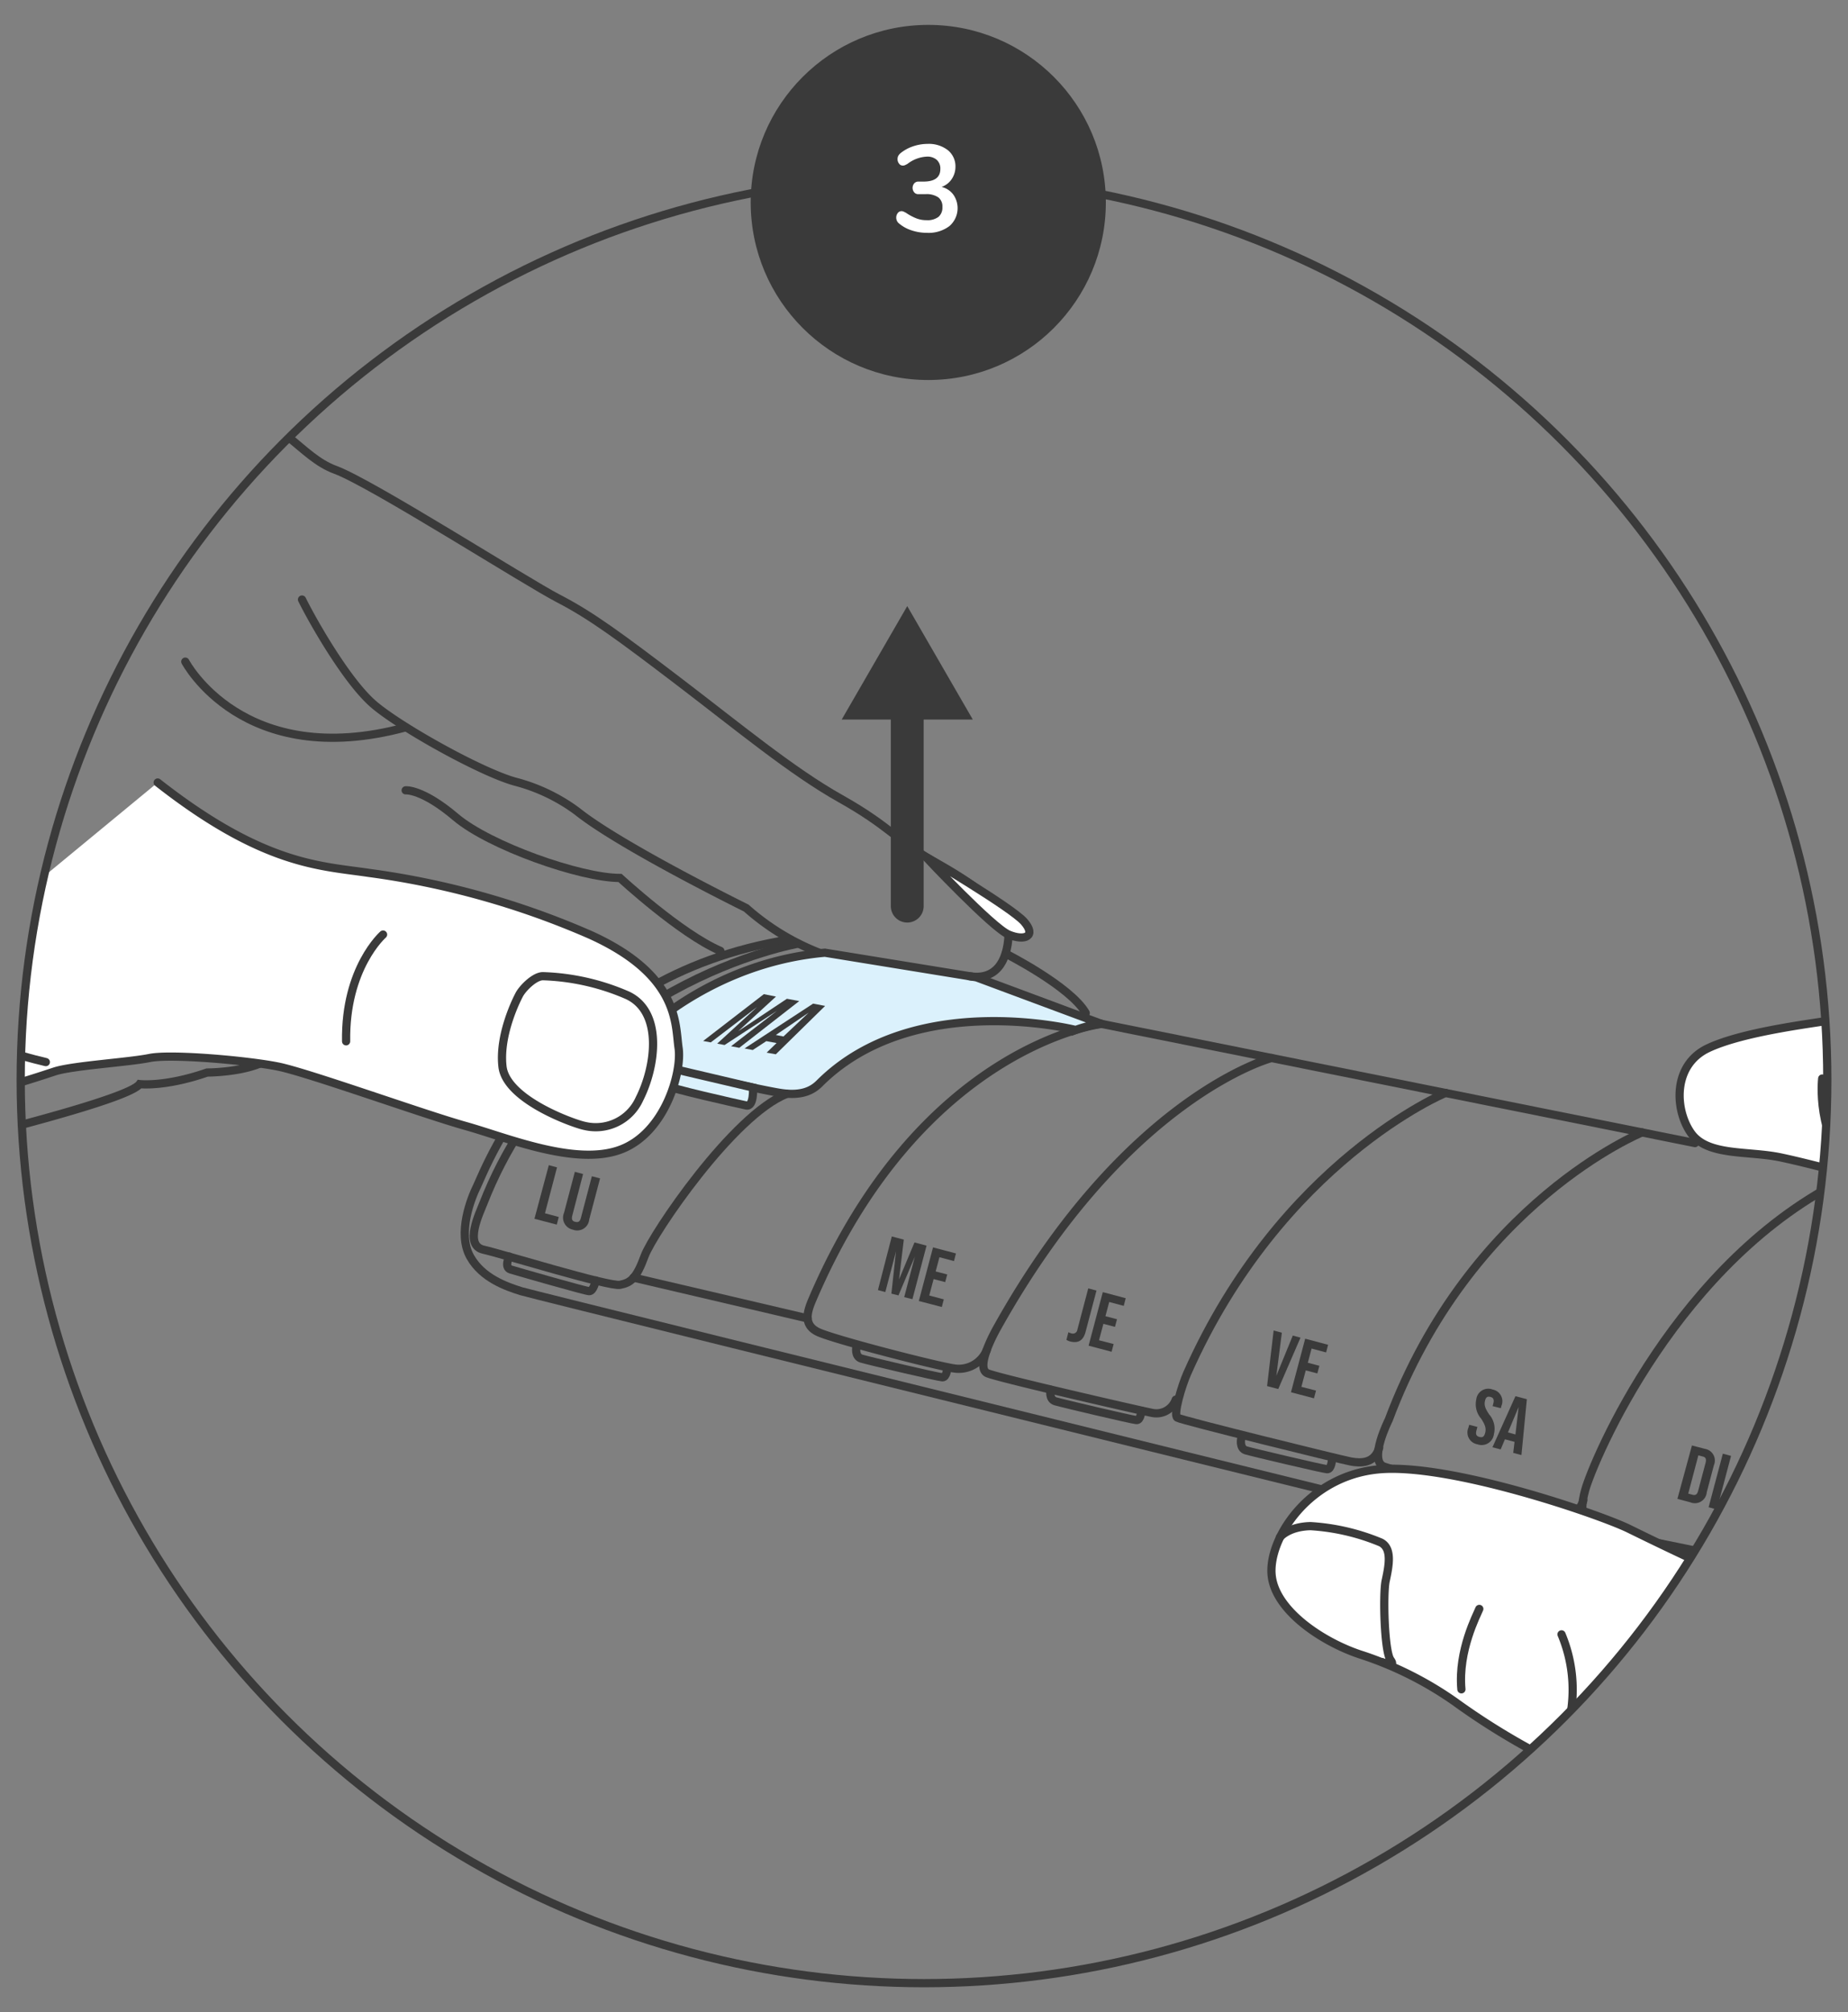<svg id="Calque_1" data-name="Calque 1" xmlns="http://www.w3.org/2000/svg" xmlns:xlink="http://www.w3.org/1999/xlink" viewBox="0 0 225 245"><rect x="0" y="0" width="225" height="245" fill="#808080" stroke="none"/><defs><style>.cls-1,.cls-7{fill:none;}.cls-1,.cls-3,.cls-4,.cls-5,.cls-7{stroke:#3a3a3a;stroke-linecap:round;stroke-miterlimit:10;}.cls-2{clip-path:url(#clip-path);}.cls-3{fill:#dbf1fc;}.cls-4{fill:#7ddc72;}.cls-5,.cls-8{fill:#fff;}.cls-6{fill:#3a3a3a;}.cls-7{stroke-width:4px;}.cls-9{clip-path:url(#clip-path-2);}</style><clipPath id="clip-path"><circle class="cls-1" cx="112.5" cy="131.49" r="109.98"/></clipPath><clipPath id="clip-path-2"><circle class="cls-1" cx="348.45" cy="-154.94" r="109.63"/></clipPath></defs><title>box7-steps</title><g class="cls-2"><path class="cls-1" d="M96.2,114.38c-28.31,4.48-37,27.69-38.1,30-.72,1.44-2.48,5.79-.83,8.68,1.45,2.55,4.31,3.57,6.2,4.16s160.16,39.6,160.16,39.6,4.5.73,6.82-1,21.18-25.68,21.62-26.55,3.33-9.43,2.9-12"/><path class="cls-1" d="M225,143.35c-20.78,10-31,34.49-32,38.08s.33,4.68,1.31,4.9,20.67,4.18,22.85,4.73,3.53-3.43,3.84-4.15c12.84-30.2,25.25-36,25.25-36"/><path class="cls-1" d="M199.93,137.88s-20.94,8.51-30.85,35c0,0-2.43,4.83-.65,5.66.88.42,20.46,5.55,22,5.88s2.29-1.4,2.35-1.75"/><path class="cls-1" d="M176,133.07s-20,8.29-31.46,34.16c-.65,1.47-1.74,5.06-1.19,5.39s19.91,5.11,21.11,5.33,2.88.28,3.46-1.68"/><path class="cls-1" d="M154.82,128.82s-17.74,4.65-33.5,33c-.55,1-2.51,4.79-1.09,5.39s18.93,4.62,20.13,4.84a2.5,2.5,0,0,0,2.79-1.63"/><path class="cls-1" d="M134.12,124.67s-22,2.62-35.22,33.58c-.65,1.53-1.09,3.05.66,3.92s14.4,4.14,16.66,4.46a3.69,3.69,0,0,0,3.92-2.24"/><path class="cls-1" d="M127.91,169.21s-.25,1.16.59,1.41,9.32,2.25,9.86,2.29.6-1.14.6-1.14"/><path class="cls-1" d="M104.27,164s-.24,1.16.6,1.42,9.32,2.25,9.86,2.28.6-1.13.6-1.13"/><path class="cls-1" d="M151.12,175.19s-.25,1.16.59,1.41,9.32,2.25,9.86,2.29.6-1.14.6-1.14"/><path class="cls-1" d="M202.36,188.51s-.24,1.16.6,1.41,9.32,2.25,9.86,2.29.6-1.14.6-1.14"/><path class="cls-3" d="M134.12,124.67,118.89,119,100.43,116C84.54,117.41,75,128.77,75.51,128.82c0,0,16,3.7,19.48,4.25,2.71.43,4-.36,4.82-1.19,11.49-11.44,31.16-6.47,31.16-6.47A12.53,12.53,0,0,1,134.12,124.67Z"/><line class="cls-4" x1="134.12" y1="124.67" x2="206.37" y2="139.18"/><path class="cls-3" d="M91.68,132.42s.15,2.39-.83,2.18-9.36-2.07-10.55-2.67-.54-2.31-.54-2.31Z"/><path class="cls-1" d="M97.18,114.9s-27.86,4.83-38.32,31.6c-.48,1.23-2.39,5.12,0,5.66s15.3,4.54,16.63,4.28,2-.8,3-3.52,10.78-17.18,17.3-19.73"/><path class="cls-1" d="M62,153s-.66,1.32.17,1.57,9,2.6,9.55,2.64.81-1.3.81-1.3"/><line class="cls-1" x1="77.13" y1="155.56" x2="98.34" y2="160.53"/><path class="cls-1" d="M221,186.91s-.87,2,1.45,5.3,3.34,4.71,3.34,4.71"/><path class="cls-1" d="M-54.63,150.47a47.63,47.63,0,0,0,17-2.12c8.38-2.83,13.71-4.68,14.91-5.11S15.12,134.64,17,132c0,0,3.05.38,8.22-1.41,0,0,4.18,0,6.8-1.26"/><path class="cls-5" d="M-34,139.18a81.34,81.34,0,0,1,11.17-2.09c3.91-.24,15.21-1.87,29.45-6.62,2.17-.72,9-1.12,11.6-1.65s12,.3,15.67,1.05,17.79,5.83,22.77,7.22S70,142,75.49,140s7.56-9.49,7.13-12.39.14-8.85-10.74-13.78a100.45,100.45,0,0,0-27-7.55c-5.81-.87-12.77-.87-25.68-11"/><path class="cls-1" d="M46.64,113.79s-4.64,4.06-4.5,13"/><path class="cls-1" d="M-11.32,120.32s2,5.47,16.9,9"/><path class="cls-1" d="M63.18,121.19s-2.47,4.59-2,8.68,8.85,7,10,7.22a5.83,5.83,0,0,0,6.67-3.28c2-3.94,2.9-10.59-1.45-12.62a27.88,27.88,0,0,0-10.3-2.33C65.06,118.86,63.56,120.39,63.18,121.19Z"/><path class="cls-1" d="M-54,85.35S-41.86,81-39.54,80-7.33,64-5.15,63.16s13.92-7,16.53-9.14,8.27-6,15.67-4.65,9.43,6.24,13.79,7.84S64.05,70.84,68,72.88,75.48,77.52,82.67,83,96.4,93.91,102.35,97.25s6.82,5.08,11.17,7.54,9.43,5.53,9.28,9-1.69,5.59-4.79,5.07"/><path class="cls-1" d="M99.73,116a29.62,29.62,0,0,1-8.88-5.44s-15.23-7.5-20.56-11.76a21.84,21.84,0,0,0-7.55-3.62c-4.21-1.16-14.07-6.68-17.26-9.43S38.22,75.92,36.77,73"/><path class="cls-1" d="M49.39,96.23s2-.21,6.1,3.27,15.19,7.4,20,7.4c0,0,7.38,6.81,12.22,8.88"/><path class="cls-5" d="M112.69,104.31s8.12,8.64,10.11,9.48,3.41.18,1.89-1.56S112.69,104.31,112.69,104.31Z"/><path class="cls-1" d="M22.56,80.56s7,13.37,26.83,8"/><path class="cls-1" d="M122.44,116.11s7.9,4,9.75,7.23"/><path class="cls-5" d="M257.11,283S240.79,266.3,237,257.81s-12-21-16.12-23.61-20-14.36-28.19-18.06a85.18,85.18,0,0,1-15.53-8.92,43.17,43.17,0,0,0-11.21-5.66c-4.57-1.42-10.58-5.26-11.11-9.65s4.37-12.19,13-13,26.88,5.47,30.46,7.22,17.66,8.7,24.28,10.39,19.79-1.69,22.51-1.69,4.9-2.18,6.75-3.7,9.86-12.84,10.3-15.92c0,0-1.6-8-1.6-9.76s-3.19-6.09-3.48-7.68c0,0-10.55-3.92-15.2-10.74,0,0-11.35-.94-15.41-3.66,0,0-5.51-1.56-9.58-2.43s-9-.12-11-3-2.21-8.28,2.09-10.31,12.69-3,15.46-3.48,17.85.29,21,0,6.53-2.32,13.06,1l2.75,1.16s12.19-5.07,14.22-5.65,7.54-3.2,12.48.72,9.72,6.09,14.65,10.45,11,12.76,12,13.78a151.61,151.61,0,0,0,12.62,10c3.05,1.9,11.32,9.72,10.88,22.49,0,0,5,4.44,5,6.36"/><path class="cls-1" d="M221.86,131.32s-.86,7.13,3.95,11.86"/><path class="cls-1" d="M190.12,199a17.44,17.44,0,0,1,0,13.49"/><path class="cls-1" d="M180.11,195.9c-.29.73-2.61,5.08-2.18,9.79"/><path class="cls-1" d="M155.83,187.18s1-1.29,3.72-1.36a26.36,26.36,0,0,1,8.59,2c1.35.73,1,2.69.56,4.71-.33,1.71-.15,8.55.6,9.58s-1,.27-1,.27"/><path class="cls-6" d="M66.82,141.87l1,.27-1.47,5.59,1.68.45-.24.93-2.72-.71Z"/><path class="cls-6" d="M68.67,147.68l1.32-5,1,.27L69.68,148c-.12.47,0,.69.36.77s.56,0,.69-.49l1.33-5.06,1,.26-1.32,5a1.47,1.47,0,0,1-2,1.24A1.49,1.49,0,0,1,68.67,147.68Z"/><path class="cls-6" d="M93,121.05l1.48.29-4.59,4.21h0l5.92-3.94,1.5.28-7.3,5.69-1-.19,5.58-4.31h0l-6.37,4.16-.9-.17,4.86-4.46h0l-5.64,4.31-.93-.17Z"/><path class="cls-6" d="M99,122.2l1.46.28-6,5.89-1.12-.2L94.55,127l0,0-1.25-.23-1.65,1.08-1-.19Zm-3.61,4,3.07-2.9h0l-4,2.72Z"/><path class="cls-6" d="M108.58,150.55l1.46.39-.58,4.84h0l1.88-4.5,1.47.39-1.72,6.52-1-.25,1.3-4.95h0l-2,4.74-.86-.22.56-5.14h0l-1.3,4.95-.9-.24Z"/><path class="cls-6" d="M113.6,151.88l2.79.74-.24.93-1.77-.47-.46,1.73,1.41.37-.25.93-1.41-.37-.53,2,1.77.47-.24.93-2.8-.73Z"/><path class="cls-6" d="M129.84,163.14l.24-.93a1.51,1.51,0,0,0,.33.13.56.56,0,0,0,.77-.47l1.32-5,1,.27-1.32,5c-.28,1.08-.9,1.46-1.91,1.19A1.91,1.91,0,0,1,129.84,163.14Z"/><path class="cls-6" d="M134.27,157.33l2.79.74-.24.93-1.77-.47-.46,1.73,1.41.37-.25.93-1.41-.37-.53,2,1.78.46-.25.94-2.8-.74Z"/><path class="cls-6" d="M155.07,162l1,.27-.67,5.24h0l2-4.89.94.25-2.71,6.26-1.36-.36Z"/><path class="cls-6" d="M158.91,163l2.79.74-.24.93-1.77-.47-.46,1.73,1.41.37-.25.93-1.41-.37-.53,2,1.78.46-.25.94-2.8-.74Z"/><path class="cls-6" d="M178.78,173.85l.1-.37,1,.26-.12.44c-.12.47,0,.69.37.78s.57,0,.7-.52,0-.94-.49-1.7a2.66,2.66,0,0,1-.6-2.33,1.47,1.47,0,0,1,2-1.22,1.45,1.45,0,0,1,1.06,2l-.07.27-1-.25.09-.34c.12-.46,0-.69-.35-.78s-.56,0-.67.49,0,.88.51,1.64a2.63,2.63,0,0,1,.58,2.39,1.5,1.5,0,0,1-2,1.25A1.46,1.46,0,0,1,178.78,173.85Z"/><path class="cls-6" d="M184.51,170l1.39.37-.66,6.8-1-.27.16-1.34v0l-1.17-.31-.52,1.23-1-.26Zm0,4.66.39-3.35h0l-1.3,3.1Z"/><path class="cls-6" d="M206,176l1.57.41a1.44,1.44,0,0,1,1.1,2l-.87,3.3a1.45,1.45,0,0,1-2,1.21l-1.57-.42Zm.07,6c.33.09.57,0,.69-.5l.9-3.39c.12-.47,0-.69-.36-.77l-.52-.14-1.23,4.66Z"/><path class="cls-6" d="M209.76,177l1,.27-1.73,6.53-1-.28Z"/><line class="cls-7" x1="110.46" y1="110.33" x2="110.46" y2="85.28"/><polygon class="cls-6" points="118.44 87.61 110.46 73.8 102.48 87.61 118.44 87.61"/></g><circle class="cls-1" cx="112.5" cy="131.49" r="109.98"/><circle class="cls-6" cx="113.02" cy="24.65" r="21.62"/><path class="cls-8" d="M116.08,23.71a2.88,2.88,0,0,1-.5,3.83,4.19,4.19,0,0,1-2.71.81,5.92,5.92,0,0,1-1.88-.3,4.51,4.51,0,0,1-1.53-.84.89.89,0,0,1-.34-.7.87.87,0,0,1,.18-.56.57.57,0,0,1,.45-.24.6.6,0,0,1,.27.06,2.65,2.65,0,0,1,.33.17,6.43,6.43,0,0,0,1.2.64,3.34,3.34,0,0,0,1.24.23,2.24,2.24,0,0,0,1.47-.4,1.48,1.48,0,0,0,.48-1.21,1.38,1.38,0,0,0-.5-1.17,2.53,2.53,0,0,0-1.55-.39h-.86a.62.62,0,0,1-.53-.23.85.85,0,0,1,0-1.07.65.65,0,0,1,.53-.23h.6c1.37,0,2.06-.51,2.06-1.54a1.42,1.42,0,0,0-.44-1.11,1.73,1.73,0,0,0-1.2-.39,4.15,4.15,0,0,0-2.34.87,2.65,2.65,0,0,1-.33.17.59.59,0,0,1-.27.05.53.53,0,0,1-.44-.23.83.83,0,0,1-.19-.56.86.86,0,0,1,.08-.38,1.31,1.31,0,0,1,.27-.33,4.93,4.93,0,0,1,1.5-.83,5.58,5.58,0,0,1,1.8-.31,3.77,3.77,0,0,1,2.48.77,2.53,2.53,0,0,1,.92,2,2.68,2.68,0,0,1-.46,1.52,2.45,2.45,0,0,1-1.23.95A2.51,2.51,0,0,1,116.08,23.71Z"/><circle class="cls-1" cx="348.45" cy="-154.94" r="109.63"/></svg>